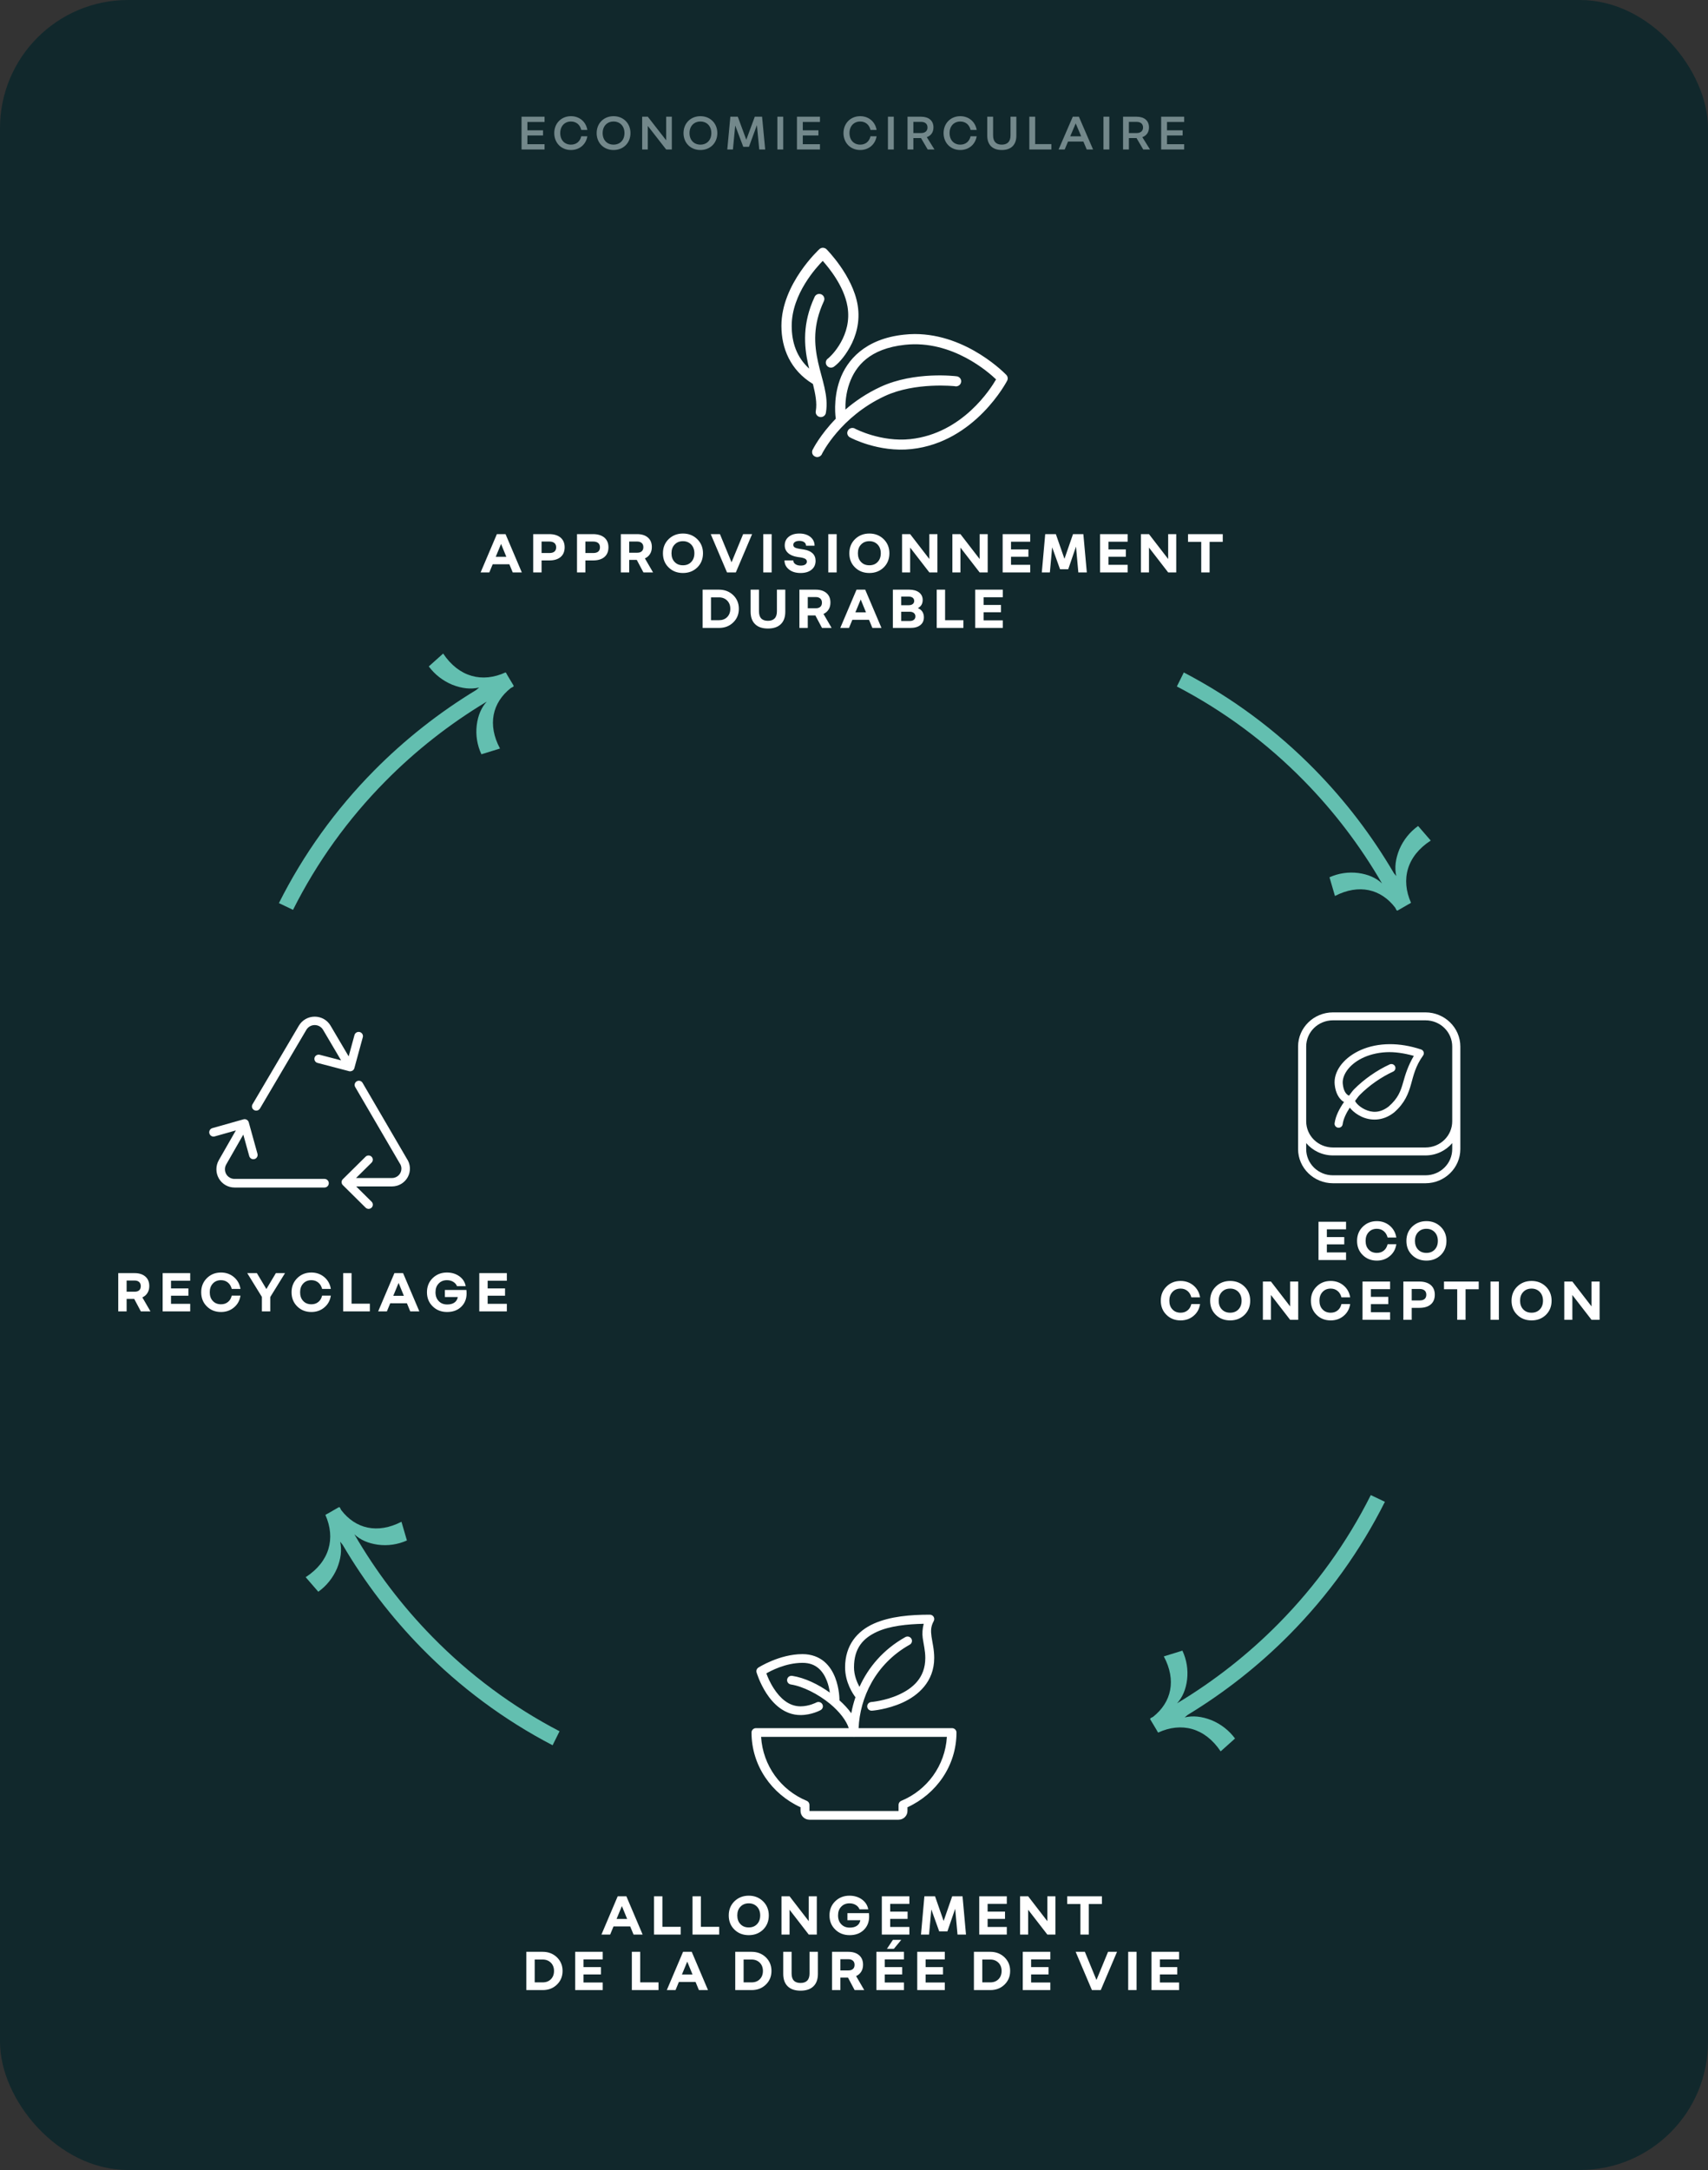 <?xml version="1.0" encoding="UTF-8"?> <svg xmlns="http://www.w3.org/2000/svg" width="400" height="508" viewBox="0 0 400 508" fill="none"><rect x="0" y="0" width="400" height="508" fill="#333333" stroke="none"/><rect width="400" height="508" rx="30" fill="#11282C"></rect><path d="M122.144 27.32V35H127.532V33.764H123.512V31.712H127.172V30.512H123.512V28.556H127.532V27.32H122.144ZM137.553 31.904H136.125C135.849 33.128 134.961 33.86 133.713 33.86C132.249 33.86 131.205 32.816 131.205 31.16C131.205 29.504 132.249 28.448 133.713 28.448C134.949 28.448 135.837 29.192 136.125 30.416H137.553C137.229 28.508 135.717 27.2 133.713 27.2C131.469 27.2 129.801 28.856 129.801 31.16C129.801 33.464 131.469 35.12 133.713 35.12C135.717 35.12 137.241 33.812 137.553 31.904ZM147.652 31.16C147.652 28.844 145.96 27.2 143.692 27.2C141.424 27.2 139.732 28.844 139.732 31.16C139.732 33.488 141.424 35.12 143.692 35.12C145.96 35.12 147.652 33.488 147.652 31.16ZM146.248 31.16C146.248 32.816 145.18 33.86 143.692 33.86C142.204 33.86 141.136 32.816 141.136 31.16C141.136 29.504 142.204 28.448 143.692 28.448C145.18 28.448 146.248 29.504 146.248 31.16ZM150.388 27.32V35H151.708V29.48L156.016 35H157.336V27.32L156.016 27.32V32.852L151.708 27.32H150.388ZM167.993 31.16C167.993 28.844 166.301 27.2 164.033 27.2C161.765 27.2 160.073 28.844 160.073 31.16C160.073 33.488 161.765 35.12 164.033 35.12C166.301 35.12 167.993 33.488 167.993 31.16ZM166.589 31.16C166.589 32.816 165.521 33.86 164.033 33.86C162.545 33.86 161.477 32.816 161.477 31.16C161.477 29.504 162.545 28.448 164.033 28.448C165.521 28.448 166.589 29.504 166.589 31.16ZM174.067 34.364H175.399L177.259 29.3L177.811 35H179.203L178.471 27.32H176.767L174.775 32.72L172.783 27.32H171.043L170.323 35H171.643L172.183 29.384L174.067 34.364ZM182.054 27.32V35H183.422V27.32H182.054ZM186.641 27.32V35H192.029V33.764H188.009V31.712H191.669V30.512H188.009V28.556H192.029V27.32H186.641ZM205.29 31.904H203.862C203.586 33.128 202.698 33.86 201.45 33.86C199.986 33.86 198.942 32.816 198.942 31.16C198.942 29.504 199.986 28.448 201.45 28.448C202.686 28.448 203.574 29.192 203.862 30.416H205.29C204.966 28.508 203.454 27.2 201.45 27.2C199.206 27.2 197.538 28.856 197.538 31.16C197.538 33.464 199.206 35.12 201.45 35.12C203.454 35.12 204.978 33.812 205.29 31.904ZM207.948 27.32V35H209.316V27.32H207.948ZM217.263 35H218.847L217.047 32.108C218.043 31.748 218.607 30.956 218.607 29.828C218.607 28.232 217.503 27.32 215.667 27.32H212.535V35H213.903V32.324H215.691L217.263 35ZM215.691 28.532C216.639 28.532 217.215 28.988 217.215 29.84C217.215 30.68 216.639 31.148 215.691 31.148H213.903V28.532H215.691ZM228.73 31.904H227.302C227.026 33.128 226.138 33.86 224.89 33.86C223.426 33.86 222.382 32.816 222.382 31.16C222.382 29.504 223.426 28.448 224.89 28.448C226.126 28.448 227.014 29.192 227.302 30.416H228.73C228.406 28.508 226.894 27.2 224.89 27.2C222.646 27.2 220.978 28.856 220.978 31.16C220.978 33.464 222.646 35.12 224.89 35.12C226.894 35.12 228.418 33.812 228.73 31.904ZM234.616 35.12C236.776 35.12 238.024 33.92 238.024 31.76V27.32H236.656V31.712C236.656 33.14 235.924 33.86 234.616 33.86C233.296 33.86 232.576 33.14 232.576 31.712V27.32H231.208V31.76C231.208 33.92 232.456 35.12 234.616 35.12ZM241.061 27.32V35H246.221V33.74H242.429V27.32H241.061ZM252.666 27.32H251.238L247.914 35H249.342L250.122 33.14H253.722L254.502 35H255.99L252.666 27.32ZM250.638 31.916L251.922 28.892L253.206 31.916H250.638ZM258.426 27.32V35H259.794V27.32H258.426ZM267.74 35H269.324L267.524 32.108C268.52 31.748 269.084 30.956 269.084 29.828C269.084 28.232 267.98 27.32 266.144 27.32H263.012V35H264.38V32.324H266.168L267.74 35ZM266.168 28.532C267.116 28.532 267.692 28.988 267.692 29.84C267.692 30.68 267.116 31.148 266.168 31.148H264.38V28.532H266.168ZM271.935 27.32V35H277.323V33.764H273.303V31.712H276.963V30.512H273.303V28.556L277.323 28.556V27.32L271.935 27.32Z" fill="#73888B"></path><path d="M321.03 350C315.469 361.085 308.165 371.248 299.384 380.121C292.309 387.28 284.339 393.537 275.661 398.744C276.947 397.331 277.723 395.499 278.01 393.182C278.278 390.872 277.898 388.535 276.91 386.42L272.556 387.764C275.535 393.348 274.366 398.496 270.035 401.916L269.378 402.268L269.43 402.366C269.398 402.389 269.369 402.413 269.336 402.434L270.837 404.94L271.103 405.428H271.124L271.227 405.601C276.672 403.085 282.16 404.456 285.868 409.998L289.234 406.987C287.833 405.09 285.926 403.605 283.721 402.696C281.466 401.811 279.387 401.587 277.44 402.048L278.127 401.47C286.86 396.171 294.89 389.837 302.032 382.612C311.08 373.47 318.604 362.998 324.332 351.577L321.03 350Z" fill="#63BFB0"></path><path d="M68.623 212.997C74.183 201.912 81.487 191.749 90.269 182.876C97.343 175.717 105.314 169.46 113.991 164.253C112.706 165.666 111.929 167.499 111.642 169.815C111.374 172.125 111.754 174.463 112.742 176.577L117.096 175.233C114.117 169.649 115.286 164.501 119.617 161.081L120.275 160.729L120.222 160.631C120.254 160.608 120.284 160.584 120.316 160.564L118.815 158.057L118.549 157.569L118.529 157.569L118.425 157.396C112.981 159.912 107.492 158.541 103.785 152.999L100.418 156.01C101.819 157.907 103.726 159.392 105.932 160.302C108.187 161.186 110.265 161.41 112.213 160.949L111.525 161.527C102.792 166.826 94.763 173.16 87.62 180.385C78.573 189.527 71.048 199.999 65.32 211.42L68.623 212.997Z" fill="#63BFB0"></path><path d="M131.041 405.291C120.042 399.563 109.991 392.105 101.253 383.189C94.203 376.007 88.068 367.942 82.993 359.186C84.387 360.493 86.207 361.298 88.519 361.619C90.824 361.923 93.168 361.578 95.297 360.623L94.019 356.249C88.39 359.142 83.261 357.895 79.907 353.513L79.566 352.85L79.466 352.901C79.444 352.869 79.42 352.839 79.4 352.806L76.871 354.269L76.379 354.527L76.379 354.548L76.205 354.648C78.637 360.131 77.183 365.597 71.585 369.22L74.544 372.632C76.463 371.261 77.976 369.376 78.919 367.185C79.838 364.943 80.094 362.869 79.662 360.914L80.23 361.61C85.395 370.423 91.606 378.548 98.722 385.8C107.725 394.986 118.082 402.669 129.414 408.569L131.041 405.291Z" fill="#63BFB0"></path><path d="M275.611 160.705C286.61 166.434 296.662 173.892 305.399 182.808C312.45 189.99 318.585 198.055 323.659 206.811C322.266 205.504 320.445 204.699 318.134 204.377C315.828 204.074 313.485 204.418 311.356 205.374L312.633 209.748C318.262 206.855 323.391 208.101 326.745 212.484L327.087 213.147L327.186 213.096C327.208 213.128 327.232 213.158 327.252 213.191L329.781 211.728L330.273 211.47L330.274 211.449L330.448 211.349C328.015 205.866 329.47 200.399 335.067 196.776L332.108 193.365C330.19 194.736 328.676 196.621 327.733 198.812C326.814 201.054 326.558 203.128 326.99 205.083L326.423 204.387C321.257 195.574 315.046 187.449 307.93 180.197C298.927 171.011 288.571 163.328 277.238 157.428L275.611 160.705Z" fill="#63BFB0"></path><path d="M192.603 58.004C192.334 58.031 192.08 58.151 191.887 58.337C191.887 58.337 183 66.451 183 76.277C183 81.516 185.081 86.662 190.381 89.889C190.955 92.22 191.369 94.319 191.059 96.178C190.95 96.612 191.101 97.065 191.445 97.357C191.788 97.648 192.273 97.722 192.692 97.551C193.111 97.38 193.398 96.991 193.431 96.547C194.085 92.636 192.494 88.909 191.586 84.785C190.677 80.66 190.324 76.166 192.942 70.506C193.125 70.136 193.102 69.702 192.876 69.355C192.654 69.013 192.268 68.8 191.849 68.805C191.369 68.814 190.936 69.105 190.757 69.545C187.895 75.727 188.296 80.91 189.251 85.266C189.331 85.631 189.43 85.95 189.515 86.301C186.549 83.629 185.41 80.115 185.41 76.277C185.41 68.782 191.308 62.479 192.678 61.074C193.883 62.433 197.649 66.826 198.477 71.764C199.042 75.13 198.124 77.988 196.933 80.124C196.34 81.192 195.681 82.075 195.126 82.713C194.57 83.351 194.057 83.814 193.996 83.86C193.596 84.091 193.365 84.521 193.403 84.974C193.436 85.432 193.737 85.82 194.17 85.987C194.598 86.149 195.088 86.056 195.427 85.746C195.803 85.469 196.321 85.016 196.971 84.267C197.62 83.518 198.355 82.505 199.042 81.27C200.417 78.801 201.518 75.384 200.85 71.394C199.692 64.486 193.582 58.373 193.582 58.373C193.332 58.11 192.97 57.976 192.603 58.004ZM214.218 78.2C213.389 78.2 212.552 78.256 211.695 78.348C202.577 79.319 198.322 84.318 196.67 88.965C195.017 93.611 195.728 97.99 195.728 97.99C195.728 98.004 195.728 98.013 195.728 98.027C192.033 101.823 190.381 105.166 190.381 105.166C190.127 105.55 190.117 106.045 190.357 106.433C190.602 106.826 191.054 107.044 191.52 106.993C191.981 106.942 192.377 106.637 192.527 106.202C192.527 106.202 196.811 97.537 207.251 92.701C214.373 89.399 223.595 90.407 223.595 90.407C224.046 90.523 224.527 90.37 224.823 90.014C225.12 89.663 225.186 89.173 224.983 88.756C224.785 88.34 224.362 88.077 223.896 88.077C223.896 88.077 221.467 87.772 218.059 87.929C214.651 88.086 210.236 88.701 206.235 90.555C202.93 92.086 200.2 93.968 197.988 95.882C197.955 94.384 198.072 92.146 198.929 89.741C200.36 85.723 203.608 81.608 211.958 80.716C223.053 79.532 231.634 87.249 233.272 88.817C232.1 90.846 225.487 101.472 213.201 102.799C206.338 103.539 200.322 100.395 200.322 100.395C199.941 100.131 199.442 100.108 199.033 100.33C198.628 100.556 198.392 100.991 198.425 101.449C198.458 101.907 198.76 102.3 199.193 102.466C199.193 102.466 205.726 105.966 213.465 105.129C228.466 103.506 235.871 89.112 235.871 89.112C236.097 88.673 236.021 88.141 235.683 87.781C235.683 87.781 226.64 78.196 214.218 78.2Z" fill="white"></path><path d="M116.364 125.04L112.556 134H114.6L115.384 132.096H119.29L120.074 134H122.202L118.394 125.04H116.364ZM117.344 127.336L118.576 130.346H116.098L117.344 127.336ZM124.872 134H126.832V131.2H128.624C129.772 131.2 130.654 130.934 131.284 130.402C131.914 129.87 132.236 129.1 132.236 128.12C132.236 127.154 131.914 126.398 131.284 125.852C130.64 125.32 129.758 125.04 128.624 125.04H124.872V134ZM130.248 128.12C130.248 128.568 130.108 128.904 129.842 129.128C129.576 129.352 129.184 129.464 128.68 129.464H126.832V126.776H128.68C129.184 126.776 129.576 126.902 129.842 127.126C130.108 127.35 130.248 127.686 130.248 128.12ZM135.131 134H137.091V131.2H138.883C140.031 131.2 140.913 130.934 141.543 130.402C142.173 129.87 142.495 129.1 142.495 128.12C142.495 127.154 142.173 126.398 141.543 125.852C140.899 125.32 140.017 125.04 138.883 125.04H135.131V134ZM140.507 128.12C140.507 128.568 140.367 128.904 140.101 129.128C139.835 129.352 139.443 129.464 138.939 129.464H137.091V126.776H138.939C139.443 126.776 139.835 126.902 140.101 127.126C140.367 127.35 140.507 127.686 140.507 128.12ZM152.937 134L151.033 130.724C151.551 130.486 151.957 130.136 152.237 129.674C152.517 129.226 152.657 128.68 152.657 128.064C152.657 127.112 152.349 126.37 151.733 125.838C151.117 125.306 150.277 125.04 149.199 125.04H145.391V134H147.351V131.074H149.129L150.683 134H152.937ZM150.669 128.092C150.669 128.512 150.543 128.834 150.291 129.058C150.039 129.282 149.703 129.394 149.255 129.394H147.351V126.776H149.255C149.703 126.776 150.039 126.902 150.291 127.126C150.543 127.35 150.669 127.672 150.669 128.092ZM159.945 124.9C158.601 124.9 157.481 125.348 156.585 126.216C155.689 127.098 155.255 128.204 155.255 129.52C155.255 130.864 155.689 131.97 156.585 132.838C157.467 133.706 158.587 134.14 159.945 134.14C161.289 134.14 162.409 133.706 163.305 132.838C164.187 131.97 164.635 130.864 164.635 129.52C164.635 128.204 164.187 127.098 163.291 126.216C162.395 125.348 161.289 124.9 159.945 124.9ZM159.945 132.334C159.133 132.334 158.489 132.082 157.999 131.564C157.495 131.046 157.257 130.36 157.257 129.52C157.257 128.68 157.495 127.994 157.999 127.476C158.489 126.958 159.133 126.692 159.945 126.692C160.729 126.692 161.373 126.958 161.877 127.476C162.367 127.994 162.619 128.68 162.619 129.52C162.619 130.374 162.367 131.06 161.877 131.564C161.387 132.082 160.743 132.334 159.945 132.334ZM172.329 134L176.137 125.04H174.037L171.321 131.634L168.605 125.04H166.449L170.257 134H172.329ZM178.753 134H180.713V125.04H178.753V134ZM187.517 132.404C187.013 132.404 186.593 132.292 186.271 132.068C185.935 131.844 185.781 131.55 185.781 131.186H183.723C183.723 132.054 184.073 132.754 184.773 133.314C185.473 133.874 186.369 134.14 187.489 134.14C188.567 134.14 189.421 133.888 190.051 133.37C190.681 132.866 191.003 132.166 191.003 131.284C191.003 130.57 190.765 129.982 190.303 129.534C189.841 129.086 189.169 128.792 188.287 128.652L187.503 128.526C186.831 128.428 186.369 128.302 186.131 128.162C185.893 128.022 185.781 127.812 185.781 127.546C185.781 127.266 185.907 127.042 186.173 126.874C186.425 126.706 186.775 126.622 187.223 126.622C187.699 126.622 188.063 126.734 188.343 126.93C188.623 127.126 188.763 127.406 188.763 127.756H190.765C190.765 126.902 190.429 126.216 189.771 125.684C189.113 125.166 188.259 124.9 187.209 124.9C186.173 124.9 185.333 125.152 184.717 125.656C184.087 126.16 183.779 126.832 183.779 127.672C183.779 128.386 184.031 128.974 184.549 129.45C185.053 129.926 185.795 130.234 186.747 130.388L187.531 130.5C188.035 130.584 188.399 130.71 188.623 130.85C188.847 131.004 188.959 131.214 188.959 131.48C188.959 131.774 188.819 131.998 188.567 132.166C188.301 132.334 187.951 132.404 187.517 132.404ZM193.981 134H195.941V125.04H193.981V134ZM203.599 124.9C202.255 124.9 201.135 125.348 200.239 126.216C199.343 127.098 198.909 128.204 198.909 129.52C198.909 130.864 199.343 131.97 200.239 132.838C201.121 133.706 202.241 134.14 203.599 134.14C204.943 134.14 206.063 133.706 206.959 132.838C207.841 131.97 208.289 130.864 208.289 129.52C208.289 128.204 207.841 127.098 206.945 126.216C206.049 125.348 204.943 124.9 203.599 124.9ZM203.599 132.334C202.787 132.334 202.143 132.082 201.653 131.564C201.149 131.046 200.911 130.36 200.911 129.52C200.911 128.68 201.149 127.994 201.653 127.476C202.143 126.958 202.787 126.692 203.599 126.692C204.383 126.692 205.027 126.958 205.531 127.476C206.021 127.994 206.273 128.68 206.273 129.52C206.273 130.374 206.021 131.06 205.531 131.564C205.041 132.082 204.397 132.334 203.599 132.334ZM211.259 134H213.149V128.19L217.643 134H219.533V125.04H217.643V130.864L213.149 125.04H211.259V134ZM223.036 134H224.926V128.19L229.42 134H231.31V125.04H229.42V130.864L224.926 125.04H223.036V134ZM234.813 134H241.267V132.222H236.773V130.332H240.847V128.624H236.773V126.818H241.267V125.04H234.813V134ZM250.171 133.258L251.991 127.952L252.537 134H254.525L253.713 125.04H251.291L249.289 130.822L247.273 125.04H244.781L243.983 134H245.873L246.405 128.12L248.253 133.258H250.171ZM257.629 134H264.083V132.222H259.589V130.332H263.663V128.624H259.589V126.818H264.083V125.04H257.629V134ZM267.191 134H269.081V128.19L273.575 134H275.465V125.04H273.575V130.864L269.081 125.04H267.191V134ZM281.32 126.846V134H283.28V126.846H286.36V125.04H278.226V126.846H281.32ZM164.549 147H168.371C169.715 147 170.821 146.58 171.703 145.726C172.585 144.886 173.033 143.808 173.033 142.52C173.033 141.232 172.585 140.168 171.703 139.314C170.821 138.474 169.715 138.04 168.371 138.04H164.549V147ZM171.031 142.52C171.031 143.332 170.779 143.976 170.289 144.466C169.799 144.956 169.155 145.194 168.371 145.194H166.509V139.846H168.371C169.155 139.846 169.799 140.098 170.289 140.588C170.779 141.078 171.031 141.722 171.031 142.52ZM179.848 147.14C181.15 147.14 182.158 146.804 182.858 146.118C183.558 145.446 183.908 144.466 183.908 143.192V138.04H181.948V143.108C181.948 143.85 181.766 144.41 181.416 144.774C181.052 145.152 180.534 145.334 179.848 145.334C179.148 145.334 178.616 145.152 178.266 144.774C177.916 144.41 177.748 143.85 177.748 143.108V138.04H175.788V143.192C175.788 144.466 176.138 145.446 176.838 146.118C177.538 146.804 178.532 147.14 179.848 147.14ZM194.76 147L192.856 143.724C193.374 143.486 193.78 143.136 194.06 142.674C194.34 142.226 194.48 141.68 194.48 141.064C194.48 140.112 194.172 139.37 193.556 138.838C192.94 138.306 192.1 138.04 191.022 138.04H187.214V147H189.174V144.074H190.952L192.506 147H194.76ZM192.492 141.092C192.492 141.512 192.366 141.834 192.114 142.058C191.862 142.282 191.526 142.394 191.078 142.394H189.174V139.776H191.078C191.526 139.776 191.862 139.902 192.114 140.126C192.366 140.35 192.492 140.672 192.492 141.092ZM200.593 138.04L196.785 147H198.829L199.613 145.096H203.519L204.303 147H206.431L202.623 138.04H200.593ZM201.573 140.336L202.805 143.346H200.327L201.573 140.336ZM209.1 147H213.188C214.196 147 214.966 146.79 215.526 146.342C216.086 145.908 216.366 145.292 216.366 144.494C216.366 143.99 216.24 143.57 216.016 143.206C215.778 142.842 215.428 142.562 214.966 142.366C215.33 142.17 215.61 141.918 215.806 141.596C215.988 141.274 216.086 140.896 216.086 140.448C216.086 139.706 215.792 139.118 215.232 138.684C214.672 138.264 213.902 138.04 212.922 138.04H209.1V147ZM214.098 140.672C214.098 140.994 213.972 141.246 213.748 141.414C213.524 141.596 213.202 141.68 212.796 141.68H211.06V139.664H212.796C213.202 139.664 213.524 139.762 213.748 139.93C213.972 140.112 214.098 140.364 214.098 140.672ZM214.378 144.298C214.378 144.648 214.252 144.914 214.014 145.096C213.776 145.292 213.44 145.376 213.02 145.376H211.06V143.206H213.02C213.44 143.206 213.776 143.304 214.014 143.5C214.252 143.696 214.378 143.962 214.378 144.298ZM219.373 147H225.617V145.194H221.333V138.04H219.373V147ZM228.389 147H234.843V145.222H230.349V143.332H234.423V141.624H230.349V139.818H234.843V138.04H228.389V147Z" fill="white"></path><path d="M217.751 378C213.268 378 208.45 378.383 204.602 380.114C200.758 381.841 197.913 385.143 197.913 390.331C197.913 393.888 199.784 396.592 200.338 397.326C199.918 398.57 199.584 399.827 199.364 401.075C198.614 400.022 197.66 399.005 196.588 398.044C196.588 398.016 196.588 397.988 196.592 397.96C196.592 397.96 196.621 395.38 195.594 392.74C195.076 391.42 194.289 390.056 193.042 388.995C191.795 387.938 190.075 387.232 187.935 387.232C182.526 387.232 177.622 390.375 177.622 390.375C177.235 390.618 177.056 391.081 177.182 391.512C177.182 391.512 177.887 393.948 179.481 396.405C181.075 398.857 183.688 401.498 187.478 401.498C190.079 401.498 192.141 400.361 192.141 400.361C192.484 400.193 192.704 399.854 192.716 399.484C192.724 399.109 192.529 398.762 192.202 398.57C191.872 398.383 191.465 398.383 191.139 398.574C191.139 398.574 189.451 399.456 187.478 399.456C184.682 399.456 182.652 397.478 181.242 395.308C180.243 393.765 179.75 392.505 179.477 391.739C180.431 391.196 183.952 389.274 187.935 389.274C189.626 389.274 190.776 389.777 191.677 390.538C192.577 391.304 193.209 392.361 193.641 393.47C194.029 394.459 194.224 395.44 194.342 396.245C191.624 394.287 188.473 392.78 185.554 392.321C185.489 392.309 185.42 392.305 185.346 392.309C184.804 392.317 184.36 392.736 184.332 393.266C184.299 393.801 184.686 394.263 185.228 394.339C188.069 394.786 191.628 396.6 194.375 398.853C196.633 400.712 198.255 402.877 198.769 404.56H177.043C176.469 404.56 176 405.019 176 405.581C176 413.346 180.724 419.982 187.478 423.081V423.958C187.478 425.075 188.424 426 189.565 426H210.435C211.576 426 212.522 425.075 212.522 423.958V423.081C219.276 419.982 224 413.346 224 405.581C224 405.019 223.531 404.56 222.957 404.56H201.076C201.386 397.502 204.957 389.557 213.039 385.027C213.467 384.796 213.671 384.305 213.537 383.847C213.398 383.388 212.954 383.085 212.469 383.113C212.302 383.125 212.147 383.173 212.004 383.256C206.819 386.16 203.334 390.363 201.28 394.905C200.677 393.785 200 392.146 200 390.331C200 385.825 202.136 383.468 205.474 381.964C208.45 380.628 212.416 380.217 216.325 380.13C216.031 381.278 215.946 382.399 216.092 383.448C216.308 384.971 216.696 386.423 216.696 388.134C216.696 392.828 213.708 395.264 210.516 396.72C207.325 398.176 204.092 398.439 204.092 398.439C203.709 398.455 203.363 398.674 203.196 399.009C203.029 399.344 203.061 399.743 203.281 400.05C203.501 400.357 203.876 400.516 204.255 400.473C204.255 400.473 207.806 400.209 211.397 398.57C214.988 396.931 218.783 393.709 218.783 388.134C218.783 386.128 218.351 384.517 218.159 383.165C217.967 381.813 217.967 380.776 218.668 379.504C218.844 379.188 218.836 378.806 218.648 378.495C218.461 378.187 218.118 377.996 217.751 378ZM178.242 406.602H199.825C199.939 406.622 200.053 406.622 200.163 406.602H221.754C221.342 413.342 217.128 419.073 211.071 421.577C210.688 421.737 210.435 422.108 210.435 422.518V423.958H189.565V422.518C189.565 422.108 189.313 421.737 188.929 421.577C182.872 419.073 178.658 413.342 178.242 406.602Z" fill="white"></path><path d="M144.661 443.922L140.853 452.882H142.897L143.681 450.978H147.587L148.371 452.882H150.499L146.691 443.922H144.661ZM145.641 446.218L146.873 449.228H144.395L145.641 446.218ZM153.169 452.882H159.413V451.076H155.129V443.922H153.169V452.882ZM162.184 452.882H168.428V451.076H164.144V443.922H162.184V452.882ZM175.357 443.782C174.013 443.782 172.893 444.23 171.997 445.098C171.101 445.98 170.667 447.086 170.667 448.402C170.667 449.746 171.101 450.852 171.997 451.72C172.879 452.588 173.999 453.022 175.357 453.022C176.701 453.022 177.821 452.588 178.717 451.72C179.599 450.852 180.047 449.746 180.047 448.402C180.047 447.086 179.599 445.98 178.703 445.098C177.807 444.23 176.701 443.782 175.357 443.782ZM175.357 451.216C174.545 451.216 173.901 450.964 173.411 450.446C172.907 449.928 172.669 449.242 172.669 448.402C172.669 447.562 172.907 446.876 173.411 446.358C173.901 445.84 174.545 445.574 175.357 445.574C176.141 445.574 176.785 445.84 177.289 446.358C177.779 446.876 178.031 447.562 178.031 448.402C178.031 449.256 177.779 449.942 177.289 450.446C176.799 450.964 176.155 451.216 175.357 451.216ZM183.017 452.882H184.907V447.072L189.401 452.882H191.291V443.922H189.401V449.746L184.907 443.922H183.017V452.882ZM198.462 447.87V449.522H201.486C201.388 450.082 201.122 450.516 200.702 450.81C200.268 451.118 199.708 451.258 199.008 451.258C198.182 451.258 197.524 451.006 197.02 450.474C196.516 449.956 196.264 449.27 196.264 448.402C196.264 447.562 196.502 446.876 197.006 446.358C197.496 445.84 198.14 445.574 198.952 445.574C199.526 445.574 200.03 445.714 200.45 445.98C200.87 446.246 201.15 446.582 201.29 446.974H203.334C203.166 446.05 202.69 445.28 201.878 444.678C201.066 444.09 200.086 443.782 198.938 443.782C197.594 443.782 196.488 444.23 195.592 445.098C194.696 445.98 194.262 447.086 194.262 448.402C194.262 449.732 194.71 450.838 195.606 451.706C196.502 452.588 197.622 453.022 198.98 453.022C200.324 453.022 201.43 452.63 202.27 451.818C203.11 451.02 203.544 449.97 203.544 448.654C203.544 448.528 203.53 448.402 203.53 448.262C203.516 448.122 203.502 447.996 203.502 447.87H198.462ZM206.516 452.882H212.97V451.104H208.476V449.214H212.55V447.506H208.476V445.7H212.97V443.922H206.516V452.882ZM221.875 452.14L223.695 446.834L224.241 452.882H226.229L225.417 443.922H222.995L220.993 449.704L218.977 443.922H216.485L215.687 452.882H217.577L218.109 447.002L219.957 452.14H221.875ZM229.332 452.882H235.786V451.104H231.292V449.214H235.366V447.506H231.292V445.7H235.786V443.922H229.332V452.882ZM238.894 452.882H240.784V447.072L245.278 452.882H247.168V443.922H245.278V449.746L240.784 443.922H238.894V452.882ZM253.023 445.728V452.882H254.983V445.728H258.063V443.922H249.929V445.728H253.023ZM123.264 465.882H127.086C128.43 465.882 129.536 465.462 130.418 464.608C131.3 463.768 131.748 462.69 131.748 461.402C131.748 460.114 131.3 459.05 130.418 458.196C129.536 457.356 128.43 456.922 127.086 456.922H123.264V465.882ZM129.746 461.402C129.746 462.214 129.494 462.858 129.004 463.348C128.514 463.838 127.87 464.076 127.086 464.076H125.224V458.728H127.086C127.87 458.728 128.514 458.98 129.004 459.47C129.494 459.96 129.746 460.604 129.746 461.402ZM134.699 465.882H141.153V464.104H136.659V462.214H140.733V460.506H136.659V458.7H141.153V456.922H134.699V465.882ZM147.972 465.882H154.216V464.076H149.932V456.922H147.972V465.882ZM159.969 456.922L156.161 465.882H158.205L158.989 463.978H162.895L163.679 465.882H165.807L161.999 456.922H159.969ZM160.949 459.218L162.181 462.228H159.703L160.949 459.218ZM172.188 465.882H176.01C177.354 465.882 178.46 465.462 179.342 464.608C180.224 463.768 180.672 462.69 180.672 461.402C180.672 460.114 180.224 459.05 179.342 458.196C178.46 457.356 177.354 456.922 176.01 456.922H172.188V465.882ZM178.67 461.402C178.67 462.214 178.418 462.858 177.928 463.348C177.438 463.838 176.794 464.076 176.01 464.076H174.148V458.728H176.01C176.794 458.728 177.438 458.98 177.928 459.47C178.418 459.96 178.67 460.604 178.67 461.402ZM187.487 466.022C188.789 466.022 189.797 465.686 190.497 465C191.197 464.328 191.547 463.348 191.547 462.074V456.922H189.587V461.99C189.587 462.732 189.405 463.292 189.055 463.656C188.691 464.034 188.173 464.216 187.487 464.216C186.787 464.216 186.255 464.034 185.905 463.656C185.555 463.292 185.387 462.732 185.387 461.99V456.922H183.427V462.074C183.427 463.348 183.777 464.328 184.477 465C185.177 465.686 186.171 466.022 187.487 466.022ZM202.399 465.882L200.495 462.606C201.013 462.368 201.419 462.018 201.699 461.556C201.979 461.108 202.119 460.562 202.119 459.946C202.119 458.994 201.811 458.252 201.195 457.72C200.579 457.188 199.739 456.922 198.661 456.922H194.853V465.882H196.813V462.956H198.591L200.145 465.882H202.399ZM200.131 459.974C200.131 460.394 200.005 460.716 199.753 460.94C199.501 461.164 199.165 461.276 198.717 461.276H196.813V458.658H198.717C199.165 458.658 199.501 458.784 199.753 459.008C200.005 459.232 200.131 459.554 200.131 459.974ZM205.249 465.882H211.703V464.104H207.209V462.214H211.283V460.506H207.209V458.7H211.703V456.922H205.249V465.882ZM207.713 456.222H209.337L211.073 454.122H209.113L207.713 456.222ZM214.811 465.882H221.265V464.104H216.771V462.214H220.845V460.506H216.771V458.7H221.265V456.922H214.811V465.882ZM228.084 465.882H231.906C233.25 465.882 234.356 465.462 235.238 464.608C236.12 463.768 236.568 462.69 236.568 461.402C236.568 460.114 236.12 459.05 235.238 458.196C234.356 457.356 233.25 456.922 231.906 456.922H228.084V465.882ZM234.566 461.402C234.566 462.214 234.314 462.858 233.824 463.348C233.334 463.838 232.69 464.076 231.906 464.076H230.044V458.728H231.906C232.69 458.728 233.334 458.98 233.824 459.47C234.314 459.96 234.566 460.604 234.566 461.402ZM239.519 465.882H245.973V464.104H241.479V462.214H245.553V460.506H241.479V458.7H245.973V456.922H239.519V465.882ZM257.79 465.882L261.598 456.922H259.498L256.782 463.516L254.066 456.922H251.91L255.718 465.882H257.79ZM264.213 465.882H266.173V456.922H264.213V465.882ZM269.674 465.882H276.128V464.104H271.634V462.214H275.708V460.506H271.634V458.7H276.128V456.922H269.674V465.882Z" fill="white"></path><path d="M312.17 237C307.669 237 304 240.593 304 245V261.744V262.489V269C304 273.407 307.669 277 312.17 277H333.83C338.331 277 342 273.407 342 269V262.489V261.744V245C342 240.593 338.331 237 333.83 237H312.17ZM312.17 238.86H333.83C337.304 238.86 340.1 241.598 340.1 245V261.744V262.489C340.1 265.89 337.304 268.628 333.83 268.628H312.17C308.696 268.628 305.9 265.89 305.9 262.489V261.744V245C305.9 241.598 308.696 238.86 312.17 238.86ZM325.481 244.444C325.161 244.445 324.845 244.453 324.534 244.469C322.047 244.597 319.856 245.2 318.05 246.106C314.437 247.919 312.267 250.962 312.578 253.922C312.79 255.965 313.629 257.197 314.493 257.83C314.594 257.905 314.666 257.907 314.765 257.967C313.667 259.565 312.799 261.214 312.559 262.919C312.538 263.042 312.542 263.168 312.571 263.289C312.601 263.41 312.655 263.525 312.73 263.625C312.805 263.726 312.9 263.81 313.01 263.874C313.119 263.938 313.24 263.979 313.366 263.996C313.492 264.013 313.62 264.006 313.743 263.973C313.866 263.941 313.981 263.884 314.081 263.808C314.181 263.731 314.265 263.635 314.327 263.526C314.388 263.418 314.427 263.298 314.441 263.174C314.614 261.941 315.254 260.618 316.113 259.293C316.216 259.411 316.289 259.529 316.404 259.653C317.005 260.297 317.835 260.938 318.853 261.413C320.889 262.363 323.78 262.55 326.444 260.457C326.456 260.448 326.469 260.438 326.481 260.428C329.009 258.232 329.842 255.995 330.448 253.842C331.053 251.689 331.481 249.611 333.279 247.093C333.364 246.974 333.419 246.838 333.44 246.695C333.461 246.553 333.449 246.407 333.403 246.27C333.356 246.133 333.278 246.008 333.175 245.905C333.071 245.803 332.944 245.725 332.804 245.679C330.183 244.811 327.722 244.438 325.481 244.444ZM324.635 246.324C326.564 246.225 328.761 246.528 331.108 247.184C329.743 249.486 329.111 251.582 328.615 253.348C328.034 255.412 327.438 257.096 325.234 259.019C323.115 260.671 321.215 260.455 319.671 259.734C318.896 259.373 318.236 258.859 317.805 258.397C317.425 257.99 317.36 257.676 317.328 257.75C317.72 257.273 318.001 256.779 318.456 256.319C320.647 254.102 323.484 252.138 326.253 250.866C326.481 250.762 326.658 250.573 326.743 250.341C326.829 250.109 326.818 249.853 326.711 249.629C326.604 249.405 326.411 249.233 326.174 249.148C325.937 249.064 325.676 249.076 325.447 249.18C322.452 250.556 319.461 252.629 317.092 255.025C316.636 255.487 316.339 256.007 315.933 256.491C315.832 256.445 315.745 256.424 315.632 256.34C315.196 256.02 314.64 255.389 314.469 253.733C314.469 253.733 314.469 253.732 314.469 253.731C314.268 251.825 315.804 249.323 318.916 247.761C320.472 246.981 322.4 246.439 324.635 246.324ZM305.9 267.607C307.4 269.365 309.655 270.488 312.17 270.488H333.83C336.345 270.488 338.6 269.365 340.1 267.607V269C340.1 272.402 337.304 275.14 333.83 275.14H312.17C308.696 275.14 305.9 272.402 305.9 269V267.607Z" fill="white"></path><path d="M308.781 294.971H315.235V293.193H310.741V291.303H314.815V289.595H310.741V287.789H315.235V286.011H308.781V294.971ZM324.965 291.275C324.811 291.919 324.517 292.423 324.069 292.773C323.621 293.137 323.089 293.305 322.445 293.305C321.661 293.305 321.017 293.053 320.541 292.535C320.051 292.031 319.813 291.345 319.813 290.491C319.813 289.651 320.051 288.965 320.541 288.447C321.017 287.929 321.661 287.663 322.445 287.663C323.075 287.663 323.607 287.845 324.055 288.209C324.503 288.573 324.797 289.063 324.965 289.707H327.009C326.827 288.573 326.309 287.649 325.469 286.935C324.629 286.235 323.621 285.871 322.445 285.871C321.115 285.871 320.009 286.319 319.127 287.201C318.245 288.083 317.811 289.175 317.811 290.491C317.811 291.821 318.245 292.927 319.127 293.795C320.009 294.677 321.115 295.111 322.445 295.111C323.621 295.111 324.643 294.761 325.483 294.047C326.323 293.347 326.841 292.423 327.009 291.275H324.965ZM334.059 285.871C332.715 285.871 331.595 286.319 330.699 287.187C329.803 288.069 329.369 289.175 329.369 290.491C329.369 291.835 329.803 292.941 330.699 293.809C331.581 294.677 332.701 295.111 334.059 295.111C335.403 295.111 336.523 294.677 337.419 293.809C338.301 292.941 338.749 291.835 338.749 290.491C338.749 289.175 338.301 288.069 337.405 287.187C336.509 286.319 335.403 285.871 334.059 285.871ZM334.059 293.305C333.247 293.305 332.603 293.053 332.113 292.535C331.609 292.017 331.371 291.331 331.371 290.491C331.371 289.651 331.609 288.965 332.113 288.447C332.603 287.929 333.247 287.663 334.059 287.663C334.843 287.663 335.487 287.929 335.991 288.447C336.481 288.965 336.733 289.651 336.733 290.491C336.733 291.345 336.481 292.031 335.991 292.535C335.501 293.053 334.857 293.305 334.059 293.305ZM279.003 305.275C278.849 305.919 278.555 306.423 278.107 306.773C277.659 307.137 277.127 307.305 276.483 307.305C275.699 307.305 275.055 307.053 274.579 306.535C274.089 306.031 273.851 305.345 273.851 304.491C273.851 303.651 274.089 302.965 274.579 302.447C275.055 301.929 275.699 301.663 276.483 301.663C277.113 301.663 277.645 301.845 278.093 302.209C278.541 302.573 278.835 303.063 279.003 303.707H281.047C280.865 302.573 280.347 301.649 279.507 300.935C278.667 300.235 277.659 299.871 276.483 299.871C275.153 299.871 274.047 300.319 273.165 301.201C272.283 302.083 271.849 303.175 271.849 304.491C271.849 305.821 272.283 306.927 273.165 307.795C274.047 308.677 275.153 309.111 276.483 309.111C277.659 309.111 278.681 308.761 279.521 308.047C280.361 307.347 280.879 306.423 281.047 305.275H279.003ZM288.097 299.871C286.753 299.871 285.633 300.319 284.737 301.187C283.841 302.069 283.407 303.175 283.407 304.491C283.407 305.835 283.841 306.941 284.737 307.809C285.619 308.677 286.739 309.111 288.097 309.111C289.441 309.111 290.561 308.677 291.457 307.809C292.339 306.941 292.787 305.835 292.787 304.491C292.787 303.175 292.339 302.069 291.443 301.187C290.547 300.319 289.441 299.871 288.097 299.871ZM288.097 307.305C287.285 307.305 286.641 307.053 286.151 306.535C285.647 306.017 285.409 305.331 285.409 304.491C285.409 303.651 285.647 302.965 286.151 302.447C286.641 301.929 287.285 301.663 288.097 301.663C288.881 301.663 289.525 301.929 290.029 302.447C290.519 302.965 290.771 303.651 290.771 304.491C290.771 305.345 290.519 306.031 290.029 306.535C289.539 307.053 288.895 307.305 288.097 307.305ZM295.757 308.971H297.647V303.161L302.141 308.971H304.031V300.011H302.141V305.835L297.647 300.011H295.757V308.971ZM314.156 305.275C314.002 305.919 313.708 306.423 313.26 306.773C312.812 307.137 312.28 307.305 311.636 307.305C310.852 307.305 310.208 307.053 309.732 306.535C309.242 306.031 309.004 305.345 309.004 304.491C309.004 303.651 309.242 302.965 309.732 302.447C310.208 301.929 310.852 301.663 311.636 301.663C312.266 301.663 312.798 301.845 313.246 302.209C313.694 302.573 313.988 303.063 314.156 303.707H316.2C316.018 302.573 315.5 301.649 314.66 300.935C313.82 300.235 312.812 299.871 311.636 299.871C310.306 299.871 309.2 300.319 308.318 301.201C307.436 302.083 307.002 303.175 307.002 304.491C307.002 305.821 307.436 306.927 308.318 307.795C309.2 308.677 310.306 309.111 311.636 309.111C312.812 309.111 313.834 308.761 314.674 308.047C315.514 307.347 316.032 306.423 316.2 305.275H314.156ZM319.092 308.971H325.546V307.193H321.052V305.303H325.126V303.595H321.052V301.789H325.546V300.011H319.092V308.971ZM328.654 308.971H330.614V306.171H332.406C333.554 306.171 334.436 305.905 335.066 305.373C335.696 304.841 336.018 304.071 336.018 303.091C336.018 302.125 335.696 301.369 335.066 300.823C334.422 300.291 333.54 300.011 332.406 300.011H328.654V308.971ZM334.03 303.091C334.03 303.539 333.89 303.875 333.624 304.099C333.358 304.323 332.966 304.435 332.462 304.435H330.614V301.747H332.462C332.966 301.747 333.358 301.873 333.624 302.097C333.89 302.321 334.03 302.657 334.03 303.091ZM341.266 301.817V308.971H343.226V301.817H346.306V300.011H338.172V301.817H341.266ZM349.064 308.971H351.024V300.011H349.064V308.971ZM358.682 299.871C357.338 299.871 356.218 300.319 355.322 301.187C354.426 302.069 353.992 303.175 353.992 304.491C353.992 305.835 354.426 306.941 355.322 307.809C356.204 308.677 357.324 309.111 358.682 309.111C360.026 309.111 361.146 308.677 362.042 307.809C362.924 306.941 363.372 305.835 363.372 304.491C363.372 303.175 362.924 302.069 362.028 301.187C361.132 300.319 360.026 299.871 358.682 299.871ZM358.682 307.305C357.87 307.305 357.226 307.053 356.736 306.535C356.232 306.017 355.994 305.331 355.994 304.491C355.994 303.651 356.232 302.965 356.736 302.447C357.226 301.929 357.87 301.663 358.682 301.663C359.466 301.663 360.11 301.929 360.614 302.447C361.104 302.965 361.356 303.651 361.356 304.491C361.356 305.345 361.104 306.031 360.614 306.535C360.124 307.053 359.48 307.305 358.682 307.305ZM366.342 308.971H368.232V303.161L372.726 308.971H374.616V300.011H372.726V305.835L368.232 300.011H366.342V308.971Z" fill="white"></path><path d="M35.24 307L33.336 303.724C33.854 303.486 34.26 303.136 34.54 302.674C34.82 302.226 34.96 301.68 34.96 301.064C34.96 300.112 34.652 299.37 34.036 298.838C33.42 298.306 32.58 298.04 31.502 298.04H27.694V307H29.654V304.074H31.432L32.986 307H35.24ZM32.972 301.092C32.972 301.512 32.846 301.834 32.594 302.058C32.342 302.282 32.006 302.394 31.558 302.394H29.654V299.776H31.558C32.006 299.776 32.342 299.902 32.594 300.126C32.846 300.35 32.972 300.672 32.972 301.092ZM38.09 307H44.544V305.222H40.05V303.332H44.124V301.624H40.05V299.818H44.544V298.04H38.09V307ZM54.274 303.304C54.12 303.948 53.826 304.452 53.378 304.802C52.93 305.166 52.398 305.334 51.754 305.334C50.97 305.334 50.326 305.082 49.85 304.564C49.36 304.06 49.122 303.374 49.122 302.52C49.122 301.68 49.36 300.994 49.85 300.476C50.326 299.958 50.97 299.692 51.754 299.692C52.384 299.692 52.916 299.874 53.364 300.238C53.812 300.602 54.106 301.092 54.274 301.736H56.318C56.136 300.602 55.618 299.678 54.778 298.964C53.938 298.264 52.93 297.9 51.754 297.9C50.424 297.9 49.318 298.348 48.436 299.23C47.554 300.112 47.12 301.204 47.12 302.52C47.12 303.85 47.554 304.956 48.436 305.824C49.318 306.706 50.424 307.14 51.754 307.14C52.93 307.14 53.952 306.79 54.792 306.076C55.632 305.376 56.15 304.452 56.318 303.304H54.274ZM64.609 298.04L62.383 301.764L60.157 298.04H57.903L61.333 303.612V307H63.293V303.64L66.751 298.04H64.609ZM75.436 303.304C75.282 303.948 74.988 304.452 74.54 304.802C74.092 305.166 73.56 305.334 72.916 305.334C72.132 305.334 71.488 305.082 71.012 304.564C70.522 304.06 70.284 303.374 70.284 302.52C70.284 301.68 70.522 300.994 71.012 300.476C71.488 299.958 72.132 299.692 72.916 299.692C73.546 299.692 74.078 299.874 74.526 300.238C74.974 300.602 75.268 301.092 75.436 301.736H77.48C77.298 300.602 76.78 299.678 75.94 298.964C75.1 298.264 74.092 297.9 72.916 297.9C71.586 297.9 70.48 298.348 69.598 299.23C68.716 300.112 68.282 301.204 68.282 302.52C68.282 303.85 68.716 304.956 69.598 305.824C70.48 306.706 71.586 307.14 72.916 307.14C74.092 307.14 75.114 306.79 75.954 306.076C76.794 305.376 77.312 304.452 77.48 303.304H75.436ZM80.372 307H86.616V305.194H82.332V298.04H80.372V307ZM92.369 298.04L88.561 307H90.605L91.389 305.096H95.295L96.079 307H98.207L94.399 298.04H92.369ZM93.349 300.336L94.581 303.346H92.103L93.349 300.336ZM104.189 301.988V303.64H107.213C107.115 304.2 106.849 304.634 106.429 304.928C105.995 305.236 105.435 305.376 104.735 305.376C103.909 305.376 103.251 305.124 102.747 304.592C102.243 304.074 101.991 303.388 101.991 302.52C101.991 301.68 102.229 300.994 102.733 300.476C103.223 299.958 103.867 299.692 104.679 299.692C105.253 299.692 105.757 299.832 106.177 300.098C106.597 300.364 106.877 300.7 107.017 301.092H109.061C108.893 300.168 108.417 299.398 107.605 298.796C106.793 298.208 105.813 297.9 104.665 297.9C103.321 297.9 102.215 298.348 101.319 299.216C100.423 300.098 99.99 301.204 99.99 302.52C99.99 303.85 100.437 304.956 101.333 305.824C102.229 306.706 103.349 307.14 104.707 307.14C106.051 307.14 107.157 306.748 107.997 305.936C108.837 305.138 109.271 304.088 109.271 302.772C109.271 302.646 109.257 302.52 109.257 302.38C109.243 302.24 109.229 302.114 109.229 301.988H104.189ZM112.244 307H118.698V305.222H114.204V303.332H118.278V301.624H114.204V299.818H118.698V298.04H112.244V307Z" fill="white"></path><path d="M73.661 247.628C73.627 247.754 73.618 247.884 73.636 248.012C73.653 248.141 73.696 248.265 73.763 248.377C73.829 248.489 73.917 248.587 74.022 248.666C74.127 248.745 74.247 248.802 74.375 248.835L81.591 250.722C81.717 250.772 81.853 250.797 81.989 250.794C81.999 250.794 82.006 250.794 82.015 250.794C82.023 250.794 82.039 250.79 82.051 250.79C82.083 250.79 82.115 250.782 82.145 250.778C82.343 250.757 82.53 250.678 82.681 250.55C82.832 250.422 82.938 250.252 82.987 250.063L84.958 242.841C84.996 242.715 85.009 242.582 84.994 242.451C84.979 242.32 84.938 242.193 84.872 242.077C84.806 241.962 84.718 241.861 84.611 241.78C84.505 241.699 84.383 241.64 84.252 241.605C84.122 241.571 83.986 241.563 83.853 241.581C83.719 241.6 83.591 241.644 83.475 241.712C83.359 241.78 83.258 241.87 83.179 241.976C83.099 242.083 83.042 242.204 83.011 242.332L81.655 247.3L77.4 240.087C77.025 239.452 76.486 238.925 75.837 238.559C75.188 238.193 74.452 238 73.703 238C72.954 238 72.219 238.193 71.57 238.559C70.921 238.925 70.382 239.452 70.007 240.087L59.135 258.521C59.069 258.633 59.026 258.757 59.009 258.885C58.991 259.014 59 259.144 59.035 259.269C59.069 259.395 59.128 259.512 59.209 259.615C59.289 259.717 59.39 259.803 59.504 259.868C59.657 259.955 59.83 260.001 60.007 260C60.184 260 60.358 259.955 60.511 259.868C60.665 259.782 60.792 259.657 60.881 259.507L71.752 241.073C71.95 240.738 72.235 240.46 72.577 240.266C72.92 240.073 73.308 239.971 73.704 239.971C74.099 239.971 74.488 240.073 74.83 240.266C75.173 240.46 75.457 240.738 75.655 241.073L79.876 248.231L74.892 246.929C74.764 246.895 74.63 246.886 74.499 246.903C74.368 246.92 74.241 246.962 74.127 247.027C74.012 247.092 73.912 247.179 73.831 247.282C73.751 247.385 73.692 247.502 73.658 247.627L73.661 247.628Z" fill="white"></path><path d="M84.908 253.492C84.776 253.266 84.559 253.101 84.304 253.034C84.049 252.966 83.778 253.001 83.549 253.132C83.321 253.262 83.154 253.477 83.086 253.729C83.017 253.981 83.053 254.249 83.185 254.475L93.56 272.247C93.574 272.274 93.591 272.297 93.608 272.322C93.871 272.691 94.012 273.131 94.011 273.583C94.01 274.165 93.776 274.724 93.359 275.136C92.943 275.548 92.378 275.779 91.789 275.78H83.377L87.028 272.171C87.211 271.986 87.312 271.737 87.311 271.479C87.309 271.22 87.205 270.972 87.02 270.789C86.835 270.606 86.584 270.503 86.322 270.501C86.061 270.5 85.809 270.6 85.622 270.781L80.291 276.048C80.105 276.232 80 276.482 80 276.743C80 277.004 80.105 277.254 80.291 277.438L85.618 282.712C85.804 282.896 86.057 283 86.321 283C86.585 283 86.838 282.897 87.025 282.712C87.211 282.528 87.316 282.278 87.316 282.017C87.316 281.756 87.212 281.506 87.025 281.321L83.412 277.747H91.789C92.556 277.748 93.308 277.541 93.965 277.149C94.621 276.757 95.157 276.196 95.515 275.525C95.872 274.854 96.037 274.099 95.993 273.342C95.948 272.585 95.695 271.855 95.261 271.229L84.908 253.492Z" fill="white"></path><path d="M54.912 278H76.001C76.266 278 76.52 277.894 76.707 277.705C76.895 277.516 77 277.259 77 276.992C77 276.725 76.895 276.468 76.707 276.279C76.52 276.09 76.266 275.984 76.001 275.984H54.912C54.52 275.984 54.135 275.88 53.796 275.682C53.456 275.485 53.175 275.201 52.978 274.859C52.782 274.516 52.679 274.128 52.679 273.733C52.678 273.338 52.781 272.949 52.977 272.607L56.979 265.61L58.371 270.639C58.429 270.851 58.555 271.038 58.729 271.171C58.903 271.304 59.115 271.376 59.333 271.376C59.424 271.376 59.515 271.364 59.603 271.339C59.729 271.304 59.847 271.244 59.951 271.162C60.054 271.08 60.14 270.979 60.204 270.863C60.269 270.748 60.31 270.621 60.326 270.49C60.341 270.358 60.331 270.225 60.296 270.097L58.255 262.737C58.183 262.48 58.014 262.261 57.783 262.13C57.552 261.999 57.279 261.965 57.024 262.037L49.731 264.096C49.475 264.168 49.259 264.339 49.129 264.572C48.999 264.805 48.965 265.08 49.037 265.338C49.108 265.595 49.278 265.814 49.509 265.945C49.739 266.077 50.013 266.11 50.268 266.038L55.234 264.636L51.245 271.597C50.874 272.246 50.678 272.982 50.678 273.731C50.678 274.481 50.874 275.217 51.245 275.866C51.617 276.515 52.151 277.054 52.794 277.429C53.437 277.803 54.167 278 54.91 278H54.912Z" fill="white"></path></svg> 